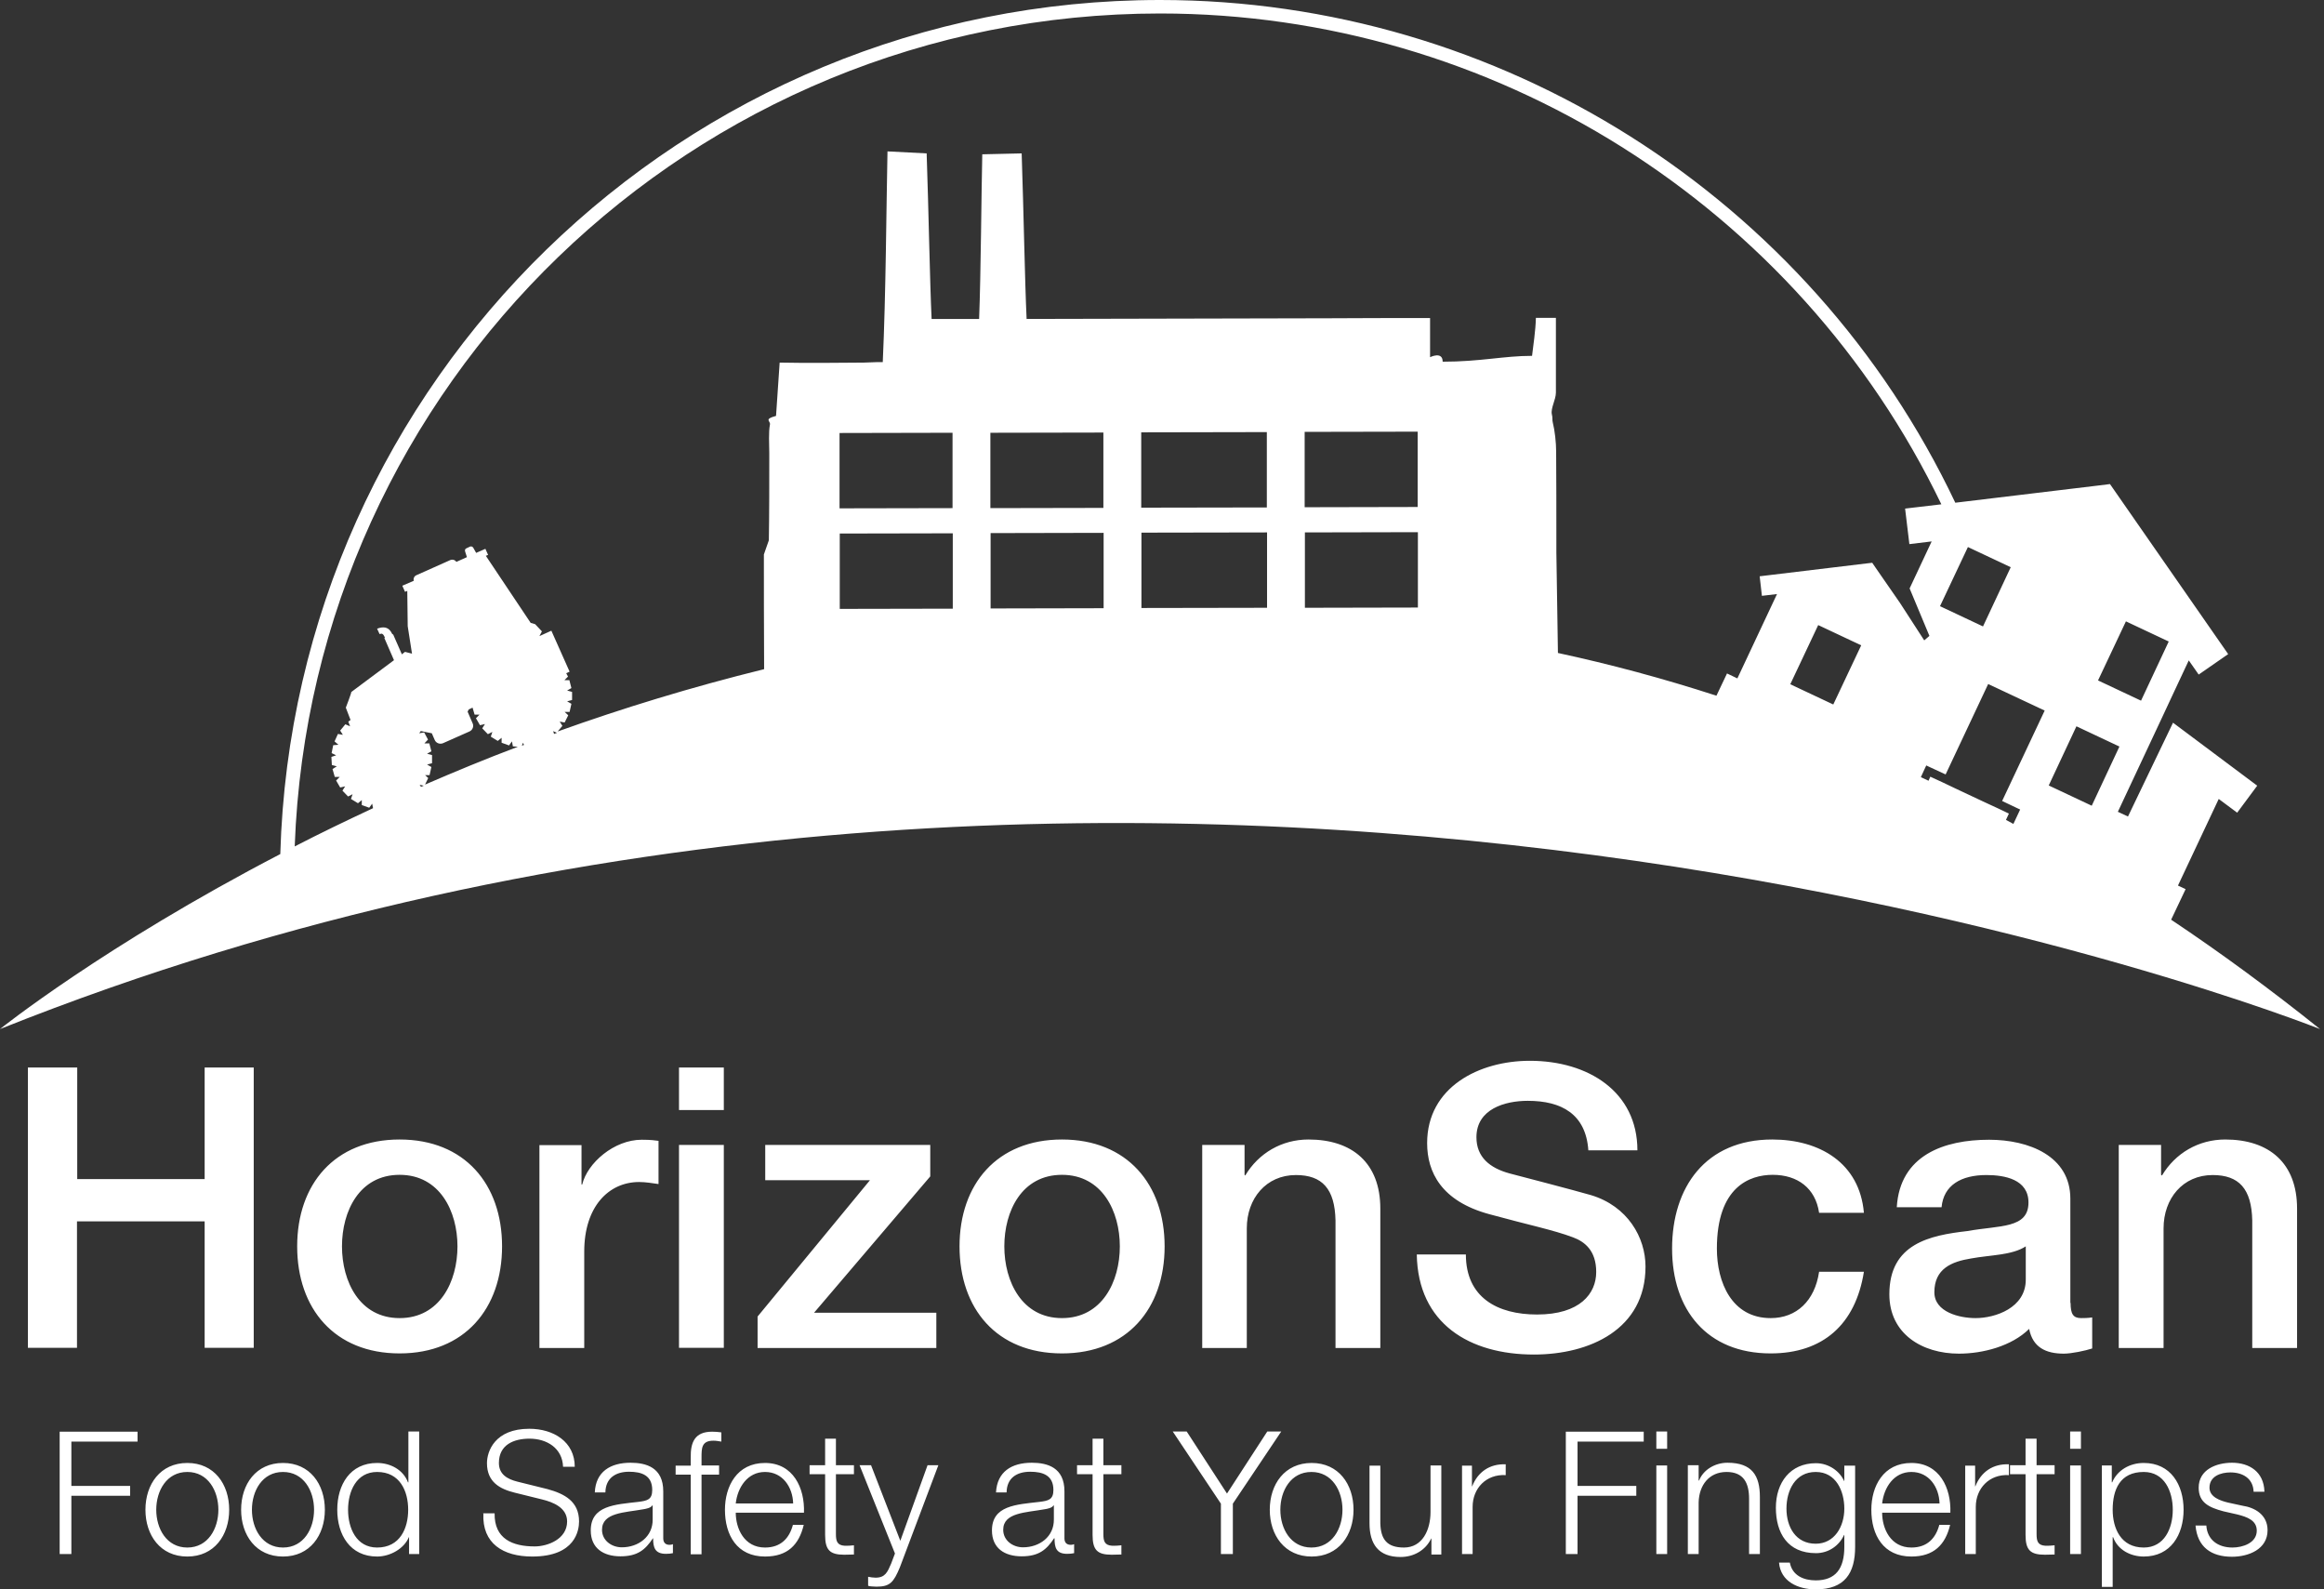 <?xml version="1.0" encoding="UTF-8" standalone="no"?>
<!DOCTYPE svg PUBLIC "-//W3C//DTD SVG 1.1//EN" "http://www.w3.org/Graphics/SVG/1.1/DTD/svg11.dtd">
<svg width="100%" height="100%" viewBox="0 0 117 80" version="1.1" xmlns="http://www.w3.org/2000/svg" xmlns:xlink="http://www.w3.org/1999/xlink" xml:space="preserve" xmlns:serif="http://www.serif.com/" style="fill-rule:evenodd;clip-rule:evenodd;stroke-linejoin:round;stroke-miterlimit:2;">
    <rect x="0" y="0" width="117" height="80" fill="#333333" stroke="none"/>
    <path d="M3.004,78.223L3.593,78.223L3.593,75.29L6.551,75.29L6.551,74.792L3.593,74.792L3.593,72.562L6.925,72.562L6.925,72.063L3.004,72.063L3.004,78.234L3.004,78.223ZM11.538,75.992C11.538,77.271 10.79,78.347 9.43,78.347C8.07,78.347 7.322,77.271 7.322,75.992C7.322,74.713 8.07,73.637 9.43,73.637C10.79,73.637 11.538,74.713 11.538,75.992ZM7.866,75.992C7.866,76.943 8.387,77.894 9.43,77.894C10.473,77.894 10.994,76.943 10.994,75.992C10.994,75.041 10.473,74.09 9.43,74.09C8.387,74.09 7.866,75.041 7.866,75.992ZM16.355,75.992C16.355,77.271 15.607,78.347 14.247,78.347C12.887,78.347 12.139,77.271 12.139,75.992C12.139,74.713 12.887,73.637 14.247,73.637C15.607,73.637 16.355,74.713 16.355,75.992ZM12.683,75.992C12.683,76.943 13.205,77.894 14.247,77.894C15.29,77.894 15.811,76.943 15.811,75.992C15.811,75.041 15.29,74.09 14.247,74.09C13.205,74.09 12.683,75.041 12.683,75.992ZM21.105,78.223L20.594,78.223L20.594,77.373L20.583,77.373C20.345,77.951 19.642,78.347 18.985,78.347C17.625,78.347 16.979,77.249 16.979,75.992C16.979,74.735 17.625,73.637 18.985,73.637C19.654,73.637 20.3,73.977 20.538,74.611L20.56,74.611L20.56,72.052L21.105,72.052L21.105,78.223ZM18.985,77.894C20.141,77.894 20.549,76.921 20.549,75.992C20.549,75.064 20.141,74.09 18.985,74.09C17.942,74.09 17.523,75.064 17.523,75.992C17.523,76.921 17.942,77.894 18.985,77.894ZM24.335,76.185C24.267,77.69 25.332,78.347 26.794,78.347C28.982,78.347 29.152,77.011 29.152,76.581C29.152,75.573 28.426,75.188 27.554,74.951L26.046,74.577C25.548,74.452 25.117,74.215 25.117,73.637C25.117,72.72 25.865,72.414 26.658,72.414C27.531,72.414 28.313,72.89 28.347,73.83L28.936,73.83C28.936,72.573 27.871,71.916 26.647,71.916C24.913,71.916 24.516,73.048 24.516,73.649C24.516,74.611 25.185,74.951 25.91,75.132L27.282,75.471C27.848,75.607 28.551,75.89 28.551,76.581C28.551,77.475 27.565,77.838 26.919,77.838C25.797,77.838 24.879,77.453 24.901,76.173L24.312,76.173L24.335,76.185ZM29.945,75.12C29.991,74.079 30.727,73.626 31.747,73.626C32.529,73.626 33.391,73.864 33.391,75.064L33.391,77.43C33.391,77.634 33.493,77.758 33.708,77.758C33.765,77.758 33.833,77.747 33.878,77.724L33.878,78.177C33.754,78.2 33.674,78.211 33.527,78.211C32.972,78.211 32.881,77.894 32.881,77.43L32.87,77.43C32.484,78.007 32.099,78.336 31.237,78.336C30.376,78.336 29.741,77.928 29.741,77.034C29.741,75.777 30.965,75.732 32.133,75.596C32.586,75.539 32.836,75.483 32.836,74.996C32.836,74.26 32.303,74.079 31.668,74.079C30.999,74.079 30.489,74.396 30.478,75.12L29.934,75.12L29.945,75.12ZM32.847,75.777L32.836,75.777C32.767,75.902 32.518,75.947 32.382,75.969C31.453,76.139 30.308,76.128 30.308,77C30.308,77.543 30.795,77.883 31.305,77.883C32.133,77.883 32.87,77.351 32.858,76.479L32.858,75.766L32.847,75.777ZM36.202,73.762L35.318,73.762L35.318,73.377C35.318,72.89 35.318,72.516 35.918,72.516C36.054,72.516 36.168,72.539 36.315,72.562L36.315,72.097C36.145,72.075 36.009,72.063 35.85,72.063C34.978,72.063 34.762,72.596 34.774,73.365L34.774,73.773L34.014,73.773L34.014,74.226L34.774,74.226L34.774,78.234L35.318,78.234L35.318,74.226L36.202,74.226L36.202,73.762ZM37.041,76.139C37.041,76.932 37.46,77.894 38.514,77.894C39.307,77.894 39.738,77.43 39.919,76.751L40.464,76.751C40.225,77.758 39.647,78.347 38.514,78.347C37.097,78.347 36.497,77.26 36.497,75.992C36.497,74.815 37.097,73.637 38.514,73.637C39.931,73.637 40.52,74.894 40.475,76.139L37.041,76.139ZM39.931,75.675C39.908,74.849 39.398,74.09 38.514,74.09C37.63,74.09 37.131,74.871 37.041,75.675L39.931,75.675ZM42.084,72.414L41.54,72.414L41.54,73.75L40.758,73.75L40.758,74.203L41.54,74.203L41.54,77.26C41.54,78.019 41.778,78.256 42.504,78.256C42.674,78.256 42.821,78.245 42.991,78.245L42.991,77.781C42.832,77.804 42.685,77.804 42.526,77.804C42.141,77.781 42.084,77.566 42.084,77.215L42.084,74.203L42.991,74.203L42.991,73.75L42.084,73.75L42.084,72.414ZM45.054,78.2L44.861,78.709C44.68,79.128 44.567,79.411 44.079,79.411C43.954,79.411 43.83,79.389 43.705,79.366L43.705,79.819C43.796,79.853 43.909,79.853 44.124,79.864C44.805,79.864 44.986,79.649 45.303,78.891L47.241,73.75L46.697,73.75L45.326,77.555L43.852,73.75L43.274,73.75L45.054,78.189L45.054,78.2ZM50.143,75.12C50.2,74.079 50.925,73.626 51.945,73.626C52.727,73.626 53.589,73.864 53.589,75.064L53.589,77.43C53.589,77.634 53.691,77.758 53.906,77.758C53.963,77.758 54.031,77.747 54.076,77.724L54.076,78.177C53.951,78.2 53.872,78.211 53.725,78.211C53.169,78.211 53.09,77.894 53.09,77.43L53.067,77.43C52.682,78.007 52.297,78.336 51.435,78.336C50.574,78.336 49.939,77.928 49.939,77.034C49.939,75.777 51.163,75.732 52.331,75.596C52.784,75.539 53.033,75.483 53.033,74.996C53.033,74.26 52.501,74.079 51.866,74.079C51.186,74.079 50.687,74.396 50.676,75.12L50.132,75.12L50.143,75.12ZM53.045,75.777L53.033,75.777C52.965,75.902 52.727,75.947 52.58,75.969C51.65,76.139 50.506,76.128 50.506,77C50.506,77.543 50.993,77.883 51.503,77.883C52.331,77.883 53.067,77.351 53.056,76.479L53.056,75.766L53.045,75.777ZM55.549,72.414L55.005,72.414L55.005,73.75L54.223,73.75L54.223,74.203L55.005,74.203L55.005,77.26C55.005,78.019 55.243,78.256 55.969,78.256C56.139,78.256 56.286,78.245 56.456,78.245L56.456,77.781C56.298,77.804 56.15,77.804 55.992,77.804C55.606,77.781 55.549,77.566 55.549,77.215L55.549,74.203L56.456,74.203L56.456,73.75L55.549,73.75L55.549,72.414ZM61.466,78.223L62.067,78.223L62.067,75.686L64.504,72.052L63.801,72.052L61.772,75.177L59.743,72.052L59.04,72.052L61.466,75.686L61.466,78.223ZM68.142,75.992C68.142,77.271 67.394,78.347 66.034,78.347C64.674,78.347 63.926,77.271 63.926,75.992C63.926,74.713 64.674,73.637 66.034,73.637C67.394,73.637 68.142,74.713 68.142,75.992ZM64.458,75.992C64.458,76.943 64.98,77.894 66.022,77.894C67.065,77.894 67.586,76.943 67.586,75.992C67.586,75.041 67.065,74.09 66.022,74.09C64.98,74.09 64.458,75.041 64.458,75.992ZM72.562,73.762L72.018,73.762L72.018,76.105C72.018,77.011 71.61,77.894 70.681,77.894C69.819,77.894 69.513,77.475 69.491,76.671L69.491,73.773L68.947,73.773L68.947,76.671C68.947,77.713 69.389,78.37 70.511,78.37C71.179,78.37 71.769,78.03 72.052,77.441L72.064,77.441L72.064,78.245L72.562,78.245L72.562,73.762ZM73.594,78.223L74.138,78.223L74.138,75.845C74.138,74.917 74.818,74.192 75.804,74.249L75.804,73.705C74.999,73.671 74.398,74.09 74.115,74.815L74.104,74.815L74.104,73.773L73.605,73.773L73.605,78.234L73.594,78.223ZM78.83,78.223L79.42,78.223L79.42,75.29L82.378,75.29L82.378,74.792L79.42,74.792L79.42,72.562L82.752,72.562L82.752,72.063L78.83,72.063L78.83,78.234L78.83,78.223ZM83.387,78.223L83.931,78.223L83.931,73.762L83.387,73.762L83.387,78.223ZM83.387,72.924L83.931,72.924L83.931,72.052L83.387,72.052L83.387,72.924ZM84.973,78.223L85.517,78.223L85.517,75.618C85.54,74.747 86.05,74.09 86.923,74.09C87.796,74.09 88.056,74.667 88.056,75.437L88.056,78.223L88.6,78.223L88.6,75.347C88.6,74.283 88.215,73.626 86.968,73.626C86.333,73.626 85.744,73.988 85.54,74.52L85.517,74.52L85.517,73.75L84.973,73.75L84.973,78.223ZM93.395,77.86C93.395,79.185 92.873,80 91.411,80C90.516,80 89.643,79.604 89.564,78.653L90.108,78.653C90.232,79.309 90.81,79.547 91.411,79.547C92.42,79.547 92.851,78.947 92.851,77.86L92.851,77.26L92.839,77.26C92.59,77.804 92.057,78.177 91.423,78.177C89.994,78.177 89.405,77.158 89.405,75.89C89.405,74.622 90.13,73.649 91.423,73.649C92.069,73.649 92.624,74.056 92.839,74.543L92.851,74.543L92.851,73.773L93.395,73.773L93.395,77.872L93.395,77.86ZM92.851,75.936C92.851,75.064 92.443,74.09 91.411,74.09C90.38,74.09 89.938,75.018 89.938,75.936C89.938,76.853 90.402,77.702 91.411,77.702C92.352,77.702 92.851,76.841 92.851,75.936ZM94.755,76.139C94.755,76.932 95.174,77.894 96.228,77.894C97.022,77.894 97.452,77.43 97.634,76.751L98.178,76.751C97.94,77.758 97.35,78.347 96.228,78.347C94.811,78.347 94.211,77.26 94.211,75.992C94.211,74.815 94.811,73.637 96.228,73.637C97.645,73.637 98.234,74.894 98.189,76.139L94.755,76.139ZM97.645,75.675C97.622,74.849 97.112,74.09 96.228,74.09C95.344,74.09 94.845,74.871 94.755,75.675L97.645,75.675ZM98.926,78.223L99.47,78.223L99.47,75.845C99.47,74.917 100.15,74.192 101.136,74.249L101.136,73.705C100.331,73.671 99.731,74.09 99.447,74.815L99.436,74.815L99.436,73.773L98.937,73.773L98.937,78.234L98.926,78.223ZM102.53,72.414L101.975,72.414L101.975,73.75L101.193,73.75L101.193,74.203L101.975,74.203L101.975,77.26C101.975,78.019 102.213,78.256 102.949,78.256C103.108,78.256 103.267,78.245 103.437,78.245L103.437,77.781C103.278,77.804 103.131,77.804 102.972,77.804C102.587,77.781 102.53,77.566 102.53,77.215L102.53,74.203L103.437,74.203L103.437,73.75L102.53,73.75L102.53,72.414ZM104.219,78.223L104.763,78.223L104.763,73.762L104.219,73.762L104.219,78.223ZM104.219,72.924L104.763,72.924L104.763,72.052L104.219,72.052L104.219,72.924ZM105.817,73.762L106.316,73.762L106.316,74.611L106.338,74.611C106.588,74.011 107.211,73.637 107.925,73.637C109.285,73.637 109.931,74.735 109.931,75.992C109.931,77.249 109.285,78.347 107.925,78.347C107.257,78.347 106.61,78.007 106.384,77.373L106.361,77.373L106.361,79.876L105.817,79.876L105.817,73.762ZM107.925,74.09C106.724,74.09 106.361,74.984 106.361,75.992C106.361,76.921 106.769,77.894 107.925,77.894C108.968,77.894 109.387,76.921 109.387,75.992C109.387,75.064 108.968,74.09 107.925,74.09ZM114,75.064C113.966,74.09 113.252,73.626 112.368,73.626C111.586,73.626 110.691,73.966 110.691,74.882C110.691,75.641 111.224,75.879 111.938,76.071L112.64,76.23C113.128,76.354 113.615,76.524 113.615,77.045C113.615,77.668 112.901,77.894 112.391,77.894C111.666,77.894 111.122,77.509 111.076,76.785L110.532,76.785C110.623,77.872 111.326,78.358 112.368,78.358C113.196,78.358 114.159,77.985 114.159,77.022C114.159,76.241 113.513,75.879 112.89,75.788L112.164,75.63C111.79,75.539 111.235,75.358 111.235,74.882C111.235,74.305 111.802,74.113 112.289,74.113C112.912,74.113 113.434,74.418 113.456,75.086L114,75.086L114,75.064Z" style="fill:white;fill-rule:nonzero;"/>
    <path d="M1.405,67.84L3.876,67.84L3.876,61.478L10.303,61.478L10.303,67.84L12.774,67.84L12.774,53.733L10.303,53.733L10.303,59.349L3.888,59.349L3.888,53.733L1.405,53.733L1.405,67.84ZM14.961,62.734C14.961,59.609 16.843,57.356 20.118,57.356C23.394,57.356 25.276,59.609 25.276,62.734C25.276,65.859 23.394,68.123 20.118,68.123C16.843,68.123 14.961,65.87 14.961,62.734ZM23.031,62.734C23.031,60.979 22.147,59.134 20.118,59.134C18.09,59.134 17.217,60.968 17.217,62.734C17.217,64.5 18.101,66.346 20.118,66.346C22.136,66.346 23.031,64.512 23.031,62.734ZM27.157,67.852L29.413,67.852L29.413,62.995C29.413,60.742 30.637,59.496 32.178,59.496C32.495,59.496 32.836,59.553 33.153,59.598L33.153,57.424C32.949,57.402 32.813,57.368 32.303,57.368C30.92,57.368 29.571,58.534 29.311,59.621L29.276,59.621L29.276,57.639L27.157,57.639L27.157,67.852ZM34.184,53.733L36.44,53.733L36.44,55.873L34.184,55.873L34.184,53.733ZM34.184,57.628L36.44,57.628L36.44,67.84L34.184,67.84L34.184,57.628ZM38.525,59.406L43.796,59.406L38.14,66.267L38.14,67.852L47.139,67.852L47.139,66.074L40.985,66.074L46.833,59.213L46.833,57.628L38.525,57.628L38.525,59.406ZM48.307,62.734C48.307,59.609 50.188,57.356 53.464,57.356C56.74,57.356 58.632,59.609 58.632,62.734C58.632,65.859 56.751,68.123 53.464,68.123C50.177,68.123 48.307,65.87 48.307,62.734ZM56.377,62.734C56.377,60.979 55.493,59.134 53.464,59.134C51.435,59.134 50.562,60.968 50.562,62.734C50.562,64.5 51.446,66.346 53.464,66.346C55.481,66.346 56.377,64.512 56.377,62.734ZM60.514,67.852L62.769,67.852L62.769,61.829C62.769,60.323 63.744,59.145 65.24,59.145C66.566,59.145 67.201,59.836 67.235,61.432L67.235,67.852L69.491,67.852L69.491,60.832C69.491,58.545 68.085,57.356 65.875,57.356C64.526,57.356 63.359,58.047 62.69,59.168L62.656,59.134L62.656,57.628L60.525,57.628L60.525,67.84L60.514,67.852ZM71.327,63.142C71.383,66.64 74.002,68.18 77.221,68.18C80.031,68.18 82.842,66.912 82.842,63.753C82.842,62.293 81.947,60.708 80.088,60.153C79.352,59.938 76.235,59.123 76.008,59.066C74.999,58.794 74.33,58.24 74.33,57.243C74.33,55.817 75.77,55.409 76.915,55.409C78.615,55.409 79.839,56.077 79.964,57.9L82.434,57.9C82.434,54.956 79.964,53.394 77.017,53.394C74.466,53.394 71.848,54.718 71.848,57.538C71.848,58.998 72.562,60.459 74.976,61.115C76.915,61.647 78.207,61.908 79.193,62.281C79.771,62.496 80.36,62.938 80.36,64.025C80.36,65.112 79.544,66.165 77.379,66.165C75.396,66.165 73.798,65.316 73.798,63.142L71.327,63.142ZM93.837,61.047C93.621,58.534 91.604,57.356 89.224,57.356C85.857,57.356 84.18,59.768 84.18,62.847C84.18,65.927 85.937,68.123 89.144,68.123C91.774,68.123 93.417,66.663 93.837,64.014L91.581,64.014C91.366,65.474 90.448,66.346 89.144,66.346C87.184,66.346 86.435,64.546 86.435,62.847C86.435,59.745 88.079,59.134 89.246,59.134C90.493,59.134 91.4,59.802 91.581,61.047L93.837,61.047ZM104.242,65.576C104.242,66.131 104.366,66.346 104.774,66.346C104.91,66.346 105.092,66.346 105.33,66.312L105.33,67.874C104.99,67.988 104.287,68.135 103.902,68.135C102.995,68.135 102.337,67.818 102.156,66.889C101.272,67.761 99.821,68.135 98.62,68.135C96.784,68.135 95.118,67.15 95.118,65.146C95.118,62.598 97.158,62.179 99.051,61.964C100.671,61.67 102.122,61.851 102.122,60.527C102.122,59.36 100.921,59.145 100.003,59.145C98.733,59.145 97.849,59.655 97.747,60.764L95.492,60.764C95.65,58.138 97.883,57.368 100.139,57.368C102.133,57.368 104.23,58.183 104.23,60.334L104.23,65.587L104.242,65.576ZM101.986,62.734C101.295,63.187 100.207,63.164 99.221,63.346C98.257,63.504 97.384,63.855 97.384,65.044C97.384,66.052 98.665,66.346 99.459,66.346C100.445,66.346 101.986,65.836 101.986,64.41L101.986,62.734ZM106.667,67.852L108.923,67.852L108.923,61.829C108.923,60.323 109.897,59.145 111.394,59.145C112.72,59.145 113.354,59.836 113.388,61.432L113.388,67.852L115.644,67.852L115.644,60.832C115.644,58.545 114.238,57.356 112.028,57.356C110.679,57.356 109.512,58.047 108.843,59.168L108.798,59.134L108.798,57.628L106.667,57.628L106.667,67.852Z" style="fill:white;fill-rule:nonzero;"/>
    <path d="M26.375,37.498C26.375,37.498 26.307,37.521 26.273,37.532L26.33,37.385L26.375,37.487L26.375,37.498ZM27.837,36.796L28.041,36.887C28.041,36.887 27.939,36.92 27.894,36.943L27.848,36.796L27.837,36.796ZM21.377,39.015L21.626,39.015L21.717,38.607L21.501,38.483L21.751,38.415L21.751,38.007L21.501,37.939L21.717,37.815L21.615,37.419L21.365,37.419L21.547,37.226L21.354,36.864L21.105,36.909L21.184,36.796L21.739,36.909L21.887,37.249C21.955,37.407 22.147,37.475 22.306,37.407L23.632,36.819C23.791,36.751 23.87,36.558 23.791,36.4L23.541,35.822L23.598,35.709L23.791,35.619L23.893,35.969L24.142,35.969L23.961,36.151L24.165,36.502L24.414,36.445L24.278,36.66L24.561,36.954L24.788,36.841L24.709,37.079L25.06,37.294L25.253,37.136L25.253,37.385L25.627,37.521L25.774,37.317L25.82,37.566L26.069,37.589C24.448,38.2 22.895,38.845 21.399,39.491L21.558,39.162L21.377,38.992L21.377,39.015ZM21.127,39.502L21.331,39.547C21.331,39.547 21.241,39.592 21.195,39.604L21.127,39.502ZM71.383,26.787L71.383,30.58L65.694,30.592L65.694,26.799L71.383,26.787ZM65.682,25.531L65.682,21.738L71.372,21.727L71.372,25.519L65.682,25.531ZM63.789,26.799L63.789,30.592L57.465,30.603L57.465,26.81L63.789,26.799ZM57.454,25.553L57.454,21.761L63.778,21.749L63.778,25.542L57.454,25.553ZM55.561,26.821L55.561,30.614L49.871,30.626L49.871,26.833L55.561,26.821ZM49.86,25.576L49.86,21.783L55.549,21.772L55.549,25.565L49.86,25.576ZM47.967,26.844L47.967,30.637L42.277,30.648L42.277,26.855L47.967,26.844ZM42.266,25.587L42.266,21.795L47.955,21.783L47.955,25.576L42.266,25.587ZM58.406,0.679C75.169,0.679 90.493,10.348 97.736,25.384L95.911,25.599L96.126,27.388L97.248,27.252L96.138,29.618L97.135,32.007L96.874,32.233L95.65,30.343L94.426,28.576L94.256,28.327L93.961,28.361L88.589,29.007L88.702,29.991L89.462,29.901L87.467,34.147L86.945,33.898L86.413,35.018C83.727,34.147 81.063,33.433 78.433,32.867C78.399,30.784 78.365,28.735 78.354,27.806L78.354,27.116C78.354,25.667 78.354,24.183 78.343,22.734C78.343,22.27 78.275,21.67 78.173,21.262C78.139,21.138 78.173,21.013 78.127,20.855C78.059,20.549 78.331,20.119 78.331,19.757L78.331,15.998L77.323,15.998C77.311,16.632 77.187,17.413 77.13,17.911C75.702,17.911 74.534,18.206 72.63,18.206C72.63,17.662 71.996,17.979 71.996,17.979L71.996,16.009C70.091,16.009 68.539,16.009 66.952,16.02C61.863,16.032 56.774,16.043 51.684,16.054C51.594,14.152 51.537,10.699 51.435,7.721L49.452,7.767C49.406,9.646 49.384,13.688 49.293,16.054L46.901,16.054C46.811,14.152 46.754,10.699 46.652,7.721L44.68,7.62C44.623,10.28 44.6,14.809 44.442,18.228L44.124,18.228L43.49,18.251C42.855,18.251 40.656,18.285 39.251,18.251L39.069,20.934C38.435,21.104 38.797,21.183 38.763,21.364C38.684,21.783 38.729,22.327 38.729,22.814C38.729,24.263 38.729,25.859 38.707,27.195L38.457,27.908C38.457,29.584 38.457,31.248 38.469,33.682C34.796,34.588 31.328,35.652 28.075,36.819L28.313,36.536L28.177,36.32L28.426,36.366L28.608,36.003L28.426,35.834L28.676,35.834L28.767,35.426L28.551,35.301L28.801,35.234L28.801,34.826L28.551,34.758L28.767,34.634L28.665,34.237L28.415,34.237L28.596,34.056L28.506,33.886L28.676,33.807L27.758,31.746L27.157,32.018L27.282,31.78L26.942,31.418L26.715,31.35L24.459,27.976L24.573,27.931L24.437,27.625L23.972,27.829L23.825,27.569C23.791,27.512 23.723,27.489 23.666,27.512L23.473,27.603C23.417,27.625 23.394,27.693 23.417,27.761L23.507,28.044L22.975,28.282C22.907,28.18 22.782,28.146 22.669,28.191L20.969,28.95C20.855,28.995 20.798,29.12 20.832,29.233L20.254,29.482L20.39,29.788L20.504,29.742L20.526,31.52L20.742,32.901L20.39,32.811C20.39,32.811 20.334,32.856 20.232,32.935L19.79,31.927L19.756,31.927L19.699,31.826C19.665,31.769 19.586,31.633 19.393,31.588C19.268,31.565 19.132,31.588 18.985,31.645L19.11,31.916C19.11,31.916 19.189,31.894 19.212,31.894C19.28,31.905 19.325,31.984 19.336,32.007L19.382,32.109L19.348,32.109L19.835,33.23C19.03,33.83 17.659,34.849 17.682,34.837C17.716,34.826 17.41,35.619 17.41,35.619L17.648,36.241L17.534,36.32L17.625,36.558L17.387,36.456L17.126,36.773L17.262,36.988L17.013,36.943L16.843,37.317L17.036,37.487L16.775,37.509L16.695,37.906L16.922,38.019L16.684,38.098L16.707,38.506L16.956,38.573L16.741,38.709L16.854,39.106L17.104,39.106L16.922,39.287L17.126,39.638L17.376,39.581L17.24,39.796L17.523,40.091L17.75,39.977L17.67,40.215L18.022,40.43L18.214,40.272L18.214,40.521L18.588,40.657L18.736,40.453L18.781,40.679C17.398,41.325 16.083,41.959 14.837,42.604C15.675,19.349 34.898,0.679 58.406,0.679ZM101.227,28.554L99.833,31.531L97.668,30.512L99.073,27.535L101.238,28.554L101.227,28.554ZM101.51,40.657L101.703,40.747L101.612,40.94L101.363,41.472C101.238,41.404 101.113,41.336 100.989,41.268L101.136,40.951L100.615,40.702L99.833,40.34L98.484,39.706L97.77,39.366L97.18,39.094L97.09,39.298C96.965,39.241 96.829,39.173 96.704,39.117L96.886,38.721L96.976,38.528L97.169,38.619L97.951,38.981L100.093,34.43L102.938,35.766L100.796,40.317L101.51,40.657ZM104.536,36.558L106.701,37.577L105.307,40.555L103.142,39.536L104.536,36.558ZM107.018,31.271L109.183,32.29L107.789,35.268L105.624,34.249L107.03,31.271L107.018,31.271ZM90.13,34.441L91.536,31.463L93.701,32.482L92.295,35.46L90.13,34.441ZM109.308,46.284L110.033,44.755L109.648,44.574L111.7,40.215L112.629,40.906L113.638,39.547L109.399,36.377L107.132,41.098L106.622,40.861L108.9,36.003L109.433,34.86L110.192,33.241L110.691,33.954L112.176,32.924L106.531,24.806L106.225,24.365L105.681,24.433L98.438,25.304C91.139,9.907 75.509,0 58.406,0C34.4,0 14.791,19.168 14.111,42.989C5.225,47.608 0,51.797 0,51.797C58.406,28.463 116.8,51.797 116.8,51.797C114.295,49.793 111.802,47.959 109.308,46.295" style="fill:white;fill-rule:nonzero;"/>
</svg>
